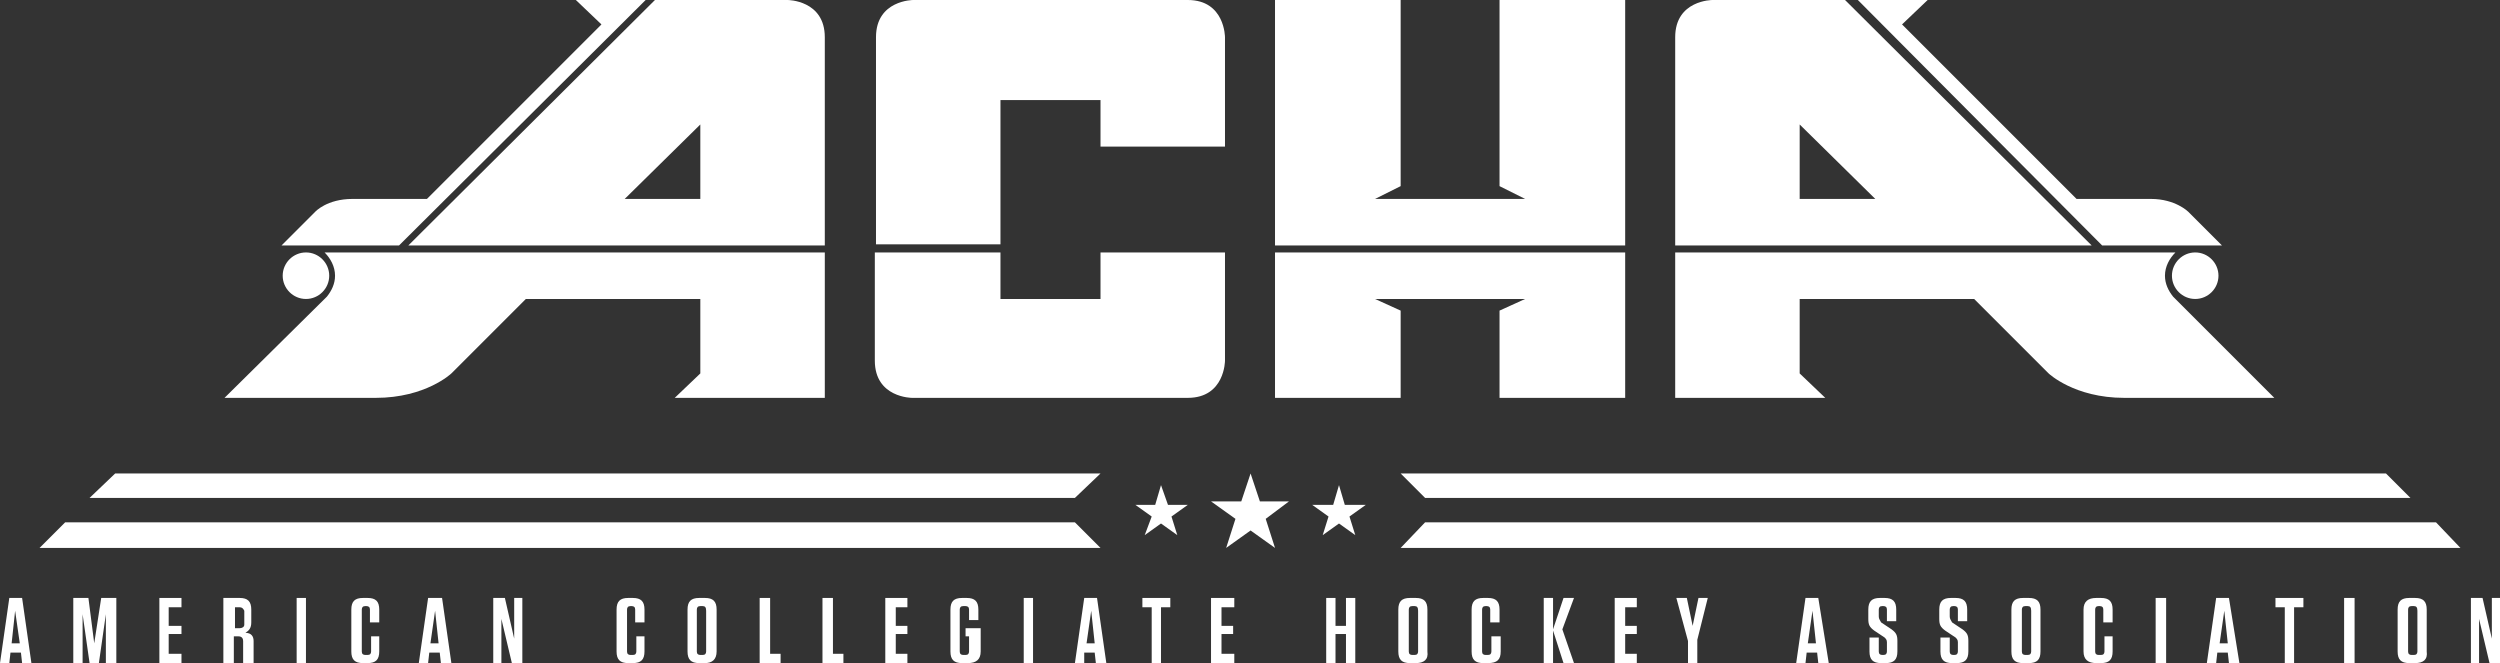 <?xml version="1.0" encoding="utf-8"?>
<!-- Generator: Adobe Illustrator 23.0.3, SVG Export Plug-In . SVG Version: 6.00 Build 0)  -->
<svg version="1.1" id="Layer_4" xmlns="http://www.w3.org/2000/svg" xmlns:xlink="http://www.w3.org/1999/xlink" x="0px" y="0px"
	 viewBox="0 0 214.9 57" style="enable-background:new 0 0 214.9 57;" xml:space="preserve">
<rect x="0" y="0" width="214.9" height="57" fill="#333333" stroke="none"/>
<style type="text/css">
	.st0{fill-rule:evenodd;clip-rule:evenodd;fill:#FFFFFF;}
</style>
<g>
	<path class="st0" d="M2.7,57H1.9l-0.1-0.9H0.9L0.8,57H0l0.8-5.6h1.1L2.7,57L2.7,57z M1,55.3h0.7l-0.4-2.8L1,55.3L1,55.3z"/>
	<polygon class="st0" points="8.1,55.3 8.7,51.4 10,51.4 10,57 9.1,57 9.1,52.8 8.5,57 7.7,57 7.1,52.8 7.1,57 6.3,57 6.3,51.4 
		7.6,51.4 8.1,55.3 	"/>
	<polygon class="st0" points="15.6,51.4 15.6,52.2 14.5,52.2 14.5,53.8 15.6,53.8 15.6,54.5 14.5,54.5 14.5,56.2 15.6,56.2 15.6,57 
		13.7,57 13.7,51.4 15.6,51.4 	"/>
	<path class="st0" d="M21.8,55.1V57h-0.9v-1.9c0-0.2-0.1-0.4-0.4-0.4l0,0h-0.4V57h-0.9v-5.6h1.4c0.7,0,1,0.3,1,1l0,0v1.1
		c0,0.5-0.2,0.7-0.5,0.9C21.6,54.4,21.8,54.7,21.8,55.1L21.8,55.1z M20.6,52.2h-0.4V54h0.4c0.2,0,0.4-0.1,0.4-0.3l0,0v-1.2
		C20.9,52.3,20.8,52.2,20.6,52.2L20.6,52.2z"/>
	<polygon class="st0" points="26.3,57 25.5,57 25.5,51.4 26.3,51.4 26.3,57 	"/>
	<path class="st0" d="M32.6,54.7V56c0,0.7-0.3,1-1,1l0,0h-0.4c-0.7,0-1-0.3-1-1l0,0v-3.6c0-0.7,0.3-1,1-1l0,0h0.4c0.7,0,1,0.3,1,1
		l0,0v1.1h-0.8v-1.1c0-0.2-0.1-0.3-0.3-0.3l0,0h-0.1c-0.2,0-0.3,0.1-0.3,0.3l0,0V56c0,0.2,0.1,0.3,0.3,0.3l0,0h0.2
		c0.2,0,0.3-0.1,0.3-0.3l0,0v-1.3H32.6L32.6,54.7z"/>
	<path class="st0" d="M38.8,57h-0.9l-0.1-0.9h-0.9L36.8,57H36l0.8-5.6H38L38.8,57L38.8,57z M37,55.3h0.7l-0.3-2.8L37,55.3L37,55.3z"
		/>
	<polygon class="st0" points="44.2,51.4 44.9,51.4 44.9,57 44,57 43.1,53.2 43.1,57 42.4,57 42.4,51.4 43.4,51.4 44.2,54.9 
		44.2,51.4 	"/>
	<path class="st0" d="M55.4,54.7V56c0,0.7-0.3,1-1,1l0,0h-0.4c-0.7,0-1-0.3-1-1l0,0v-3.6c0-0.7,0.3-1,1-1l0,0h0.4c0.7,0,1,0.3,1,1
		l0,0v1.1h-0.8v-1.1c0-0.2-0.1-0.3-0.3-0.3l0,0h-0.1c-0.2,0-0.3,0.1-0.3,0.3l0,0V56c0,0.2,0.1,0.3,0.3,0.3l0,0h0.2
		c0.2,0,0.3-0.1,0.3-0.3l0,0v-1.3H55.4L55.4,54.7z"/>
	<path class="st0" d="M60.6,57h-0.5c-0.7,0-1-0.3-1-1l0,0v-3.6c0-0.7,0.3-1,1-1l0,0h0.5c0.7,0,1,0.3,1,1l0,0V56
		C61.6,56.7,61.2,57,60.6,57L60.6,57z M60.4,52.1h-0.2c-0.2,0-0.3,0.1-0.3,0.3l0,0V56c0,0.2,0.1,0.3,0.3,0.3l0,0h0.2
		c0.2,0,0.3-0.1,0.3-0.3l0,0v-3.5C60.7,52.2,60.6,52.1,60.4,52.1L60.4,52.1z"/>
	<polygon class="st0" points="66.2,51.4 66.2,56.2 67.1,56.2 67.1,57 65.3,57 65.3,51.4 66.2,51.4 	"/>
	<polygon class="st0" points="71.6,51.4 71.6,56.2 72.5,56.2 72.5,57 70.7,57 70.7,51.4 71.6,51.4 	"/>
	<polygon class="st0" points="78,51.4 78,52.2 77,52.2 77,53.8 78,53.8 78,54.5 77,54.5 77,56.2 78,56.2 78,57 76.1,57 76.1,51.4 
		78,51.4 	"/>
	<path class="st0" d="M83,54.7v-0.7h1.3V56c0,0.7-0.4,1-1.1,1l0,0h-0.5c-0.7,0-1-0.3-1-1l0,0v-3.6c0-0.7,0.3-1,1-1l0,0h0.4
		c0.7,0,1,0.3,1,1l0,0v0.9h-0.8v-0.9c0-0.2-0.1-0.3-0.3-0.3l0,0h-0.2c-0.2,0-0.3,0.1-0.3,0.3l0,0V56c0,0.2,0.1,0.3,0.3,0.3l0,0h0.2
		c0.2,0,0.3-0.1,0.3-0.3l0,0v-1.3H83L83,54.7z"/>
	<polygon class="st0" points="88.8,57 88,57 88,51.4 88.8,51.4 88.8,57 	"/>
	<path class="st0" d="M95.1,57h-0.9l-0.1-0.9h-0.9L93.2,57h-0.8l0.8-5.6h1.1L95.1,57L95.1,57z M93.4,55.3h0.7l-0.3-2.8L93.4,55.3
		L93.4,55.3z"/>
	<polygon class="st0" points="99,57 99,52.2 98.2,52.2 98.2,51.4 100.6,51.4 100.6,52.2 99.8,52.2 99.8,57 99,57 	"/>
	<polygon class="st0" points="106.1,51.4 106.1,52.2 105,52.2 105,53.8 106,53.8 106,54.5 105,54.5 105,56.2 106.1,56.2 106.1,57 
		104.1,57 104.1,51.4 106.1,51.4 	"/>
	<polygon class="st0" points="115.7,53.8 115.7,51.4 116.5,51.4 116.5,57 115.7,57 115.7,54.5 114.8,54.5 114.8,57 114,57 114,51.4 
		114.8,51.4 114.8,53.8 115.7,53.8 	"/>
	<path class="st0" d="M121.7,57h-0.5c-0.7,0-1-0.3-1-1l0,0v-3.6c0-0.7,0.3-1,1-1l0,0h0.5c0.7,0,1,0.3,1,1l0,0V56
		C122.8,56.7,122.4,57,121.7,57L121.7,57z M121.6,52.1h-0.2c-0.2,0-0.3,0.1-0.3,0.3l0,0V56c0,0.2,0.1,0.3,0.3,0.3l0,0h0.2
		c0.2,0,0.3-0.1,0.3-0.3l0,0v-3.5C121.9,52.2,121.8,52.1,121.6,52.1L121.6,52.1z"/>
	<path class="st0" d="M129,54.7V56c0,0.7-0.3,1-1.1,1l0,0h-0.4c-0.7,0-1-0.3-1-1l0,0v-3.6c0-0.7,0.3-1,1-1l0,0h0.4c0.7,0,1,0.3,1,1
		l0,0v1.1h-0.8v-1.1c0-0.2-0.1-0.3-0.3-0.3l0,0h-0.1c-0.2,0-0.3,0.1-0.3,0.3l0,0V56c0,0.2,0.1,0.3,0.3,0.3l0,0h0.2
		c0.2,0,0.3-0.1,0.3-0.3l0,0v-1.3H129L129,54.7z"/>
	<polygon class="st0" points="134.4,57 133.5,54.2 133.5,57 132.7,57 132.7,51.4 133.5,51.4 133.5,54.1 134.4,51.4 135.3,51.4 
		134.3,54.1 135.3,57 134.4,57 	"/>
	<polygon class="st0" points="140.7,51.4 140.7,52.2 139.7,52.2 139.7,53.8 140.7,53.8 140.7,54.5 139.7,54.5 139.7,56.2 
		140.7,56.2 140.7,57 138.8,57 138.8,51.4 140.7,51.4 	"/>
	<polygon class="st0" points="146,51.4 146.8,51.4 145.9,55 145.9,57 145.1,57 145.1,55.1 144.1,51.4 145,51.4 145.5,53.8 146,51.4 
			"/>
	<path class="st0" d="M157.2,57h-0.9l-0.1-0.9h-0.9l-0.1,0.9h-0.8l0.8-5.6h1.1L157.2,57L157.2,57z M155.4,55.3h0.7l-0.3-2.8
		L155.4,55.3L155.4,55.3z"/>
	<path class="st0" d="M163.1,55.1V56c0,0.7-0.3,1-1,1l0,0h-0.4c-0.7,0-1-0.3-1-1l0,0v-1.2h0.8V56c0,0.2,0.1,0.3,0.3,0.3l0,0h0.1
		c0.2,0,0.3-0.1,0.3-0.3l0,0v-0.8c0-0.2-0.1-0.3-0.2-0.4l0,0l-0.9-0.6c-0.4-0.3-0.5-0.5-0.5-1l0,0v-0.8c0-0.7,0.3-1,1-1l0,0h0.4
		c0.7,0,1,0.3,1,1l0,0v1h-0.8v-1c0-0.2-0.1-0.3-0.3-0.3l0,0h-0.1c-0.2,0-0.3,0.1-0.3,0.3l0,0V53c0,0.2,0.1,0.3,0.2,0.5l0,0l0.9,0.6
		C163,54.4,163.1,54.6,163.1,55.1L163.1,55.1z"/>
	<path class="st0" d="M169.2,55.1V56c0,0.7-0.3,1-1,1l0,0h-0.4c-0.7,0-1-0.3-1-1l0,0v-1.2h0.8V56c0,0.2,0.1,0.3,0.3,0.3l0,0h0.1
		c0.2,0,0.3-0.1,0.3-0.3l0,0v-0.8c0-0.2-0.1-0.3-0.2-0.4l0,0l-0.9-0.6c-0.4-0.3-0.5-0.5-0.5-1l0,0v-0.8c0-0.7,0.3-1,1-1l0,0h0.4
		c0.7,0,1,0.3,1,1l0,0v1h-0.8v-1c0-0.2-0.1-0.3-0.3-0.3l0,0h-0.1c-0.2,0-0.3,0.1-0.3,0.3l0,0V53c0,0.2,0.1,0.3,0.2,0.5l0,0l0.9,0.6
		C169.1,54.4,169.2,54.6,169.2,55.1L169.2,55.1z"/>
	<path class="st0" d="M174.4,57h-0.5c-0.7,0-1-0.3-1-1l0,0v-3.6c0-0.7,0.3-1,1-1l0,0h0.5c0.7,0,1,0.3,1,1l0,0V56
		C175.4,56.7,175.1,57,174.4,57L174.4,57z M174.3,52.1h-0.2c-0.2,0-0.3,0.1-0.3,0.3l0,0V56c0,0.2,0.1,0.3,0.3,0.3l0,0h0.2
		c0.2,0,0.3-0.1,0.3-0.3l0,0v-3.5C174.6,52.2,174.5,52.1,174.3,52.1L174.3,52.1z"/>
	<path class="st0" d="M181.6,54.7V56c0,0.7-0.3,1-1,1l0,0h-0.4c-0.7,0-1.1-0.3-1.1-1l0,0v-3.6c0-0.7,0.4-1,1.1-1l0,0h0.4
		c0.7,0,1,0.3,1,1l0,0v1.1h-0.8v-1.1c0-0.2-0.1-0.3-0.3-0.3l0,0h-0.1c-0.2,0-0.3,0.1-0.3,0.3l0,0V56c0,0.2,0.1,0.3,0.3,0.3l0,0h0.2
		c0.2,0,0.3-0.1,0.3-0.3l0,0v-1.3H181.6L181.6,54.7z"/>
	<polygon class="st0" points="186.2,57 185.3,57 185.3,51.4 186.2,51.4 186.2,57 	"/>
	<path class="st0" d="M192.5,57h-0.9l-0.1-0.9h-0.9l-0.1,0.9h-0.8l0.8-5.6h1.1L192.5,57L192.5,57z M190.8,55.3h0.7l-0.3-2.8
		L190.8,55.3L190.8,55.3z"/>
	<polygon class="st0" points="196.4,57 196.4,52.2 195.6,52.2 195.6,51.4 198,51.4 198,52.2 197.2,52.2 197.2,57 196.4,57 	"/>
	<polygon class="st0" points="202.4,57 201.5,57 201.5,51.4 202.4,51.4 202.4,57 	"/>
	<path class="st0" d="M207.6,57h-0.5c-0.7,0-1-0.3-1-1l0,0v-3.6c0-0.7,0.3-1,1-1l0,0h0.5c0.7,0,1,0.3,1,1l0,0V56
		C208.7,56.7,208.3,57,207.6,57L207.6,57z M207.5,52.1h-0.2c-0.2,0-0.3,0.1-0.3,0.3l0,0V56c0,0.2,0.1,0.3,0.3,0.3l0,0h0.2
		c0.2,0,0.3-0.1,0.3-0.3l0,0v-3.5C207.8,52.2,207.7,52.1,207.5,52.1L207.5,52.1z"/>
	<polygon class="st0" points="214.2,51.4 214.9,51.4 214.9,57 214,57 213.1,53.2 213.1,57 212.4,57 212.4,51.4 213.4,51.4 
		214.2,54.9 214.2,51.4 	"/>
	<path class="st0" d="M35.1,21.1h35.8c0-2,0-14,0-17.9C70.9,0,67.7,0,67.7,0l0,0h-7.5h-3.9L35.1,21.1L35.1,21.1z M60.2,17.1h-6.5
		l6.5-6.4V17.1L60.2,17.1z"/>
	<path class="st0" d="M34.3,21.1L55.5,0h-1.7h-4.3l2.2,2.1l-15,15c0,0-4.3,0-6.4,0c-2.2,0-3.2,1.1-3.2,1.1l0,0l-2.9,2.9H34.3
		L34.3,21.1z"/>
	<path class="st0" d="M86,21.1V8.6h8.6v4h10.7v-4V3.2c0,0,0-3.2-3.2-3.2c-3.2,0-7.5,0-7.5,0l0,0H86h-7.5c0,0-3.2,0-3.2,3.2
		c0,4.3,0,5.3,0,5.3l0,0v12.5H86L86,21.1z"/>
	<polygon class="st0" points="139.7,21.1 139.7,17.1 139.7,0 128.9,0 128.9,16 131.1,17.1 128.9,17.1 124.6,17.1 120.4,17.1 
		118.2,17.1 120.4,16 120.4,0 109.6,0 109.6,17.1 109.6,21.1 139.7,21.1 	"/>
	<path class="st0" d="M179.8,21.1L158.6,0h-3.9h-7.5c0,0-3.2,0-3.2,3.2c0,3.9,0,15.9,0,17.9l0,0H179.8L179.8,21.1z M154.7,10.7
		l6.5,6.4h-6.5V10.7L154.7,10.7z"/>
	<path class="st0" d="M180.7,21.1H191l-2.9-2.9c0,0-1.1-1.1-3.2-1.1c-2.1,0-6.4,0-6.4,0l0,0l-15-15l2.2-2.1h-4.3h-1.7L180.7,21.1
		L180.7,21.1z"/>
	<polygon class="st0" points="107.5,40.7 108.3,43.1 110.8,43.1 108.8,44.6 109.6,47.1 107.5,45.6 105.4,47.1 106.2,44.6 
		104.1,43.1 106.7,43.1 107.5,40.7 	"/>
	<polygon class="st0" points="99.8,41.7 100.4,43.4 102.1,43.4 100.7,44.4 101.2,46 99.8,45 98.4,46 99,44.4 97.6,43.4 99.3,43.4 
		99.8,41.7 	"/>
	<polygon class="st0" points="115.1,41.7 115.6,43.4 117.4,43.4 116,44.4 116.5,46 115.1,45 113.7,46 114.2,44.4 112.8,43.4 
		114.6,43.4 115.1,41.7 	"/>
	<polygon class="st0" points="109.6,21.7 109.6,25.7 109.6,34.2 120.4,34.2 120.4,26.7 118.2,25.7 120.4,25.7 124.6,25.7 
		128.9,25.7 131.1,25.7 128.9,26.7 128.9,34.2 139.7,34.2 139.7,25.7 139.7,21.7 109.6,21.7 	"/>
	<path class="st0" d="M94.6,25.7H86v-4H75.2v4c0,0,0,2.1,0,5.3c0,3.2,3.2,3.2,3.2,3.2l0,0H86h8.6c0,0,4.3,0,7.5,0
		c3.2,0,3.2-3.2,3.2-3.2l0,0v-5.3v-4H94.6V25.7L94.6,25.7z"/>
	<path class="st0" d="M186.8,25.5c-0.4-0.5-0.7-1.1-0.7-1.8c0-0.8,0.4-1.5,0.9-2l0,0h-43v12.5h6.4h4.3h2.2l-2.2-2.1v-6.4h15l6.4,6.4
		c0,0,2.2,2.1,6.5,2.1l0,0h12.9L186.8,25.5L186.8,25.5z"/>
	<path class="st0" d="M188.7,21.7c1.1,0,2,0.9,2,2c0,1.1-0.9,2-2,2c-1.1,0-2-0.9-2-2C186.7,22.6,187.6,21.7,188.7,21.7L188.7,21.7z"
		/>
	<path class="st0" d="M28.1,25.5c0.4-0.5,0.7-1.1,0.7-1.8c0-0.8-0.4-1.5-0.9-2l0,0h43v12.5h-6.4h-4.3H58l2.2-2.1v-6.4h-15l-6.4,6.4
		c0,0-2.2,2.1-6.5,2.1l0,0H19.3L28.1,25.5L28.1,25.5z"/>
	<path class="st0" d="M26.3,21.7c1.1,0,2,0.9,2,2c0,1.1-0.9,2-2,2c-1.1,0-2-0.9-2-2C24.3,22.6,25.2,21.7,26.3,21.7L26.3,21.7z"/>
	<polygon class="st0" points="209.4,44.9 122.5,44.9 120.4,47.1 211.5,47.1 209.4,44.9 	"/>
	<polygon class="st0" points="205.1,40.7 120.4,40.7 122.5,42.8 207.2,42.8 205.1,40.7 	"/>
	<polygon class="st0" points="3.4,47.1 94.6,47.1 92.4,44.9 5.6,44.9 3.4,47.1 	"/>
	<polygon class="st0" points="9.9,40.7 7.7,42.8 92.4,42.8 94.6,40.7 9.9,40.7 	"/>
</g>
</svg>
